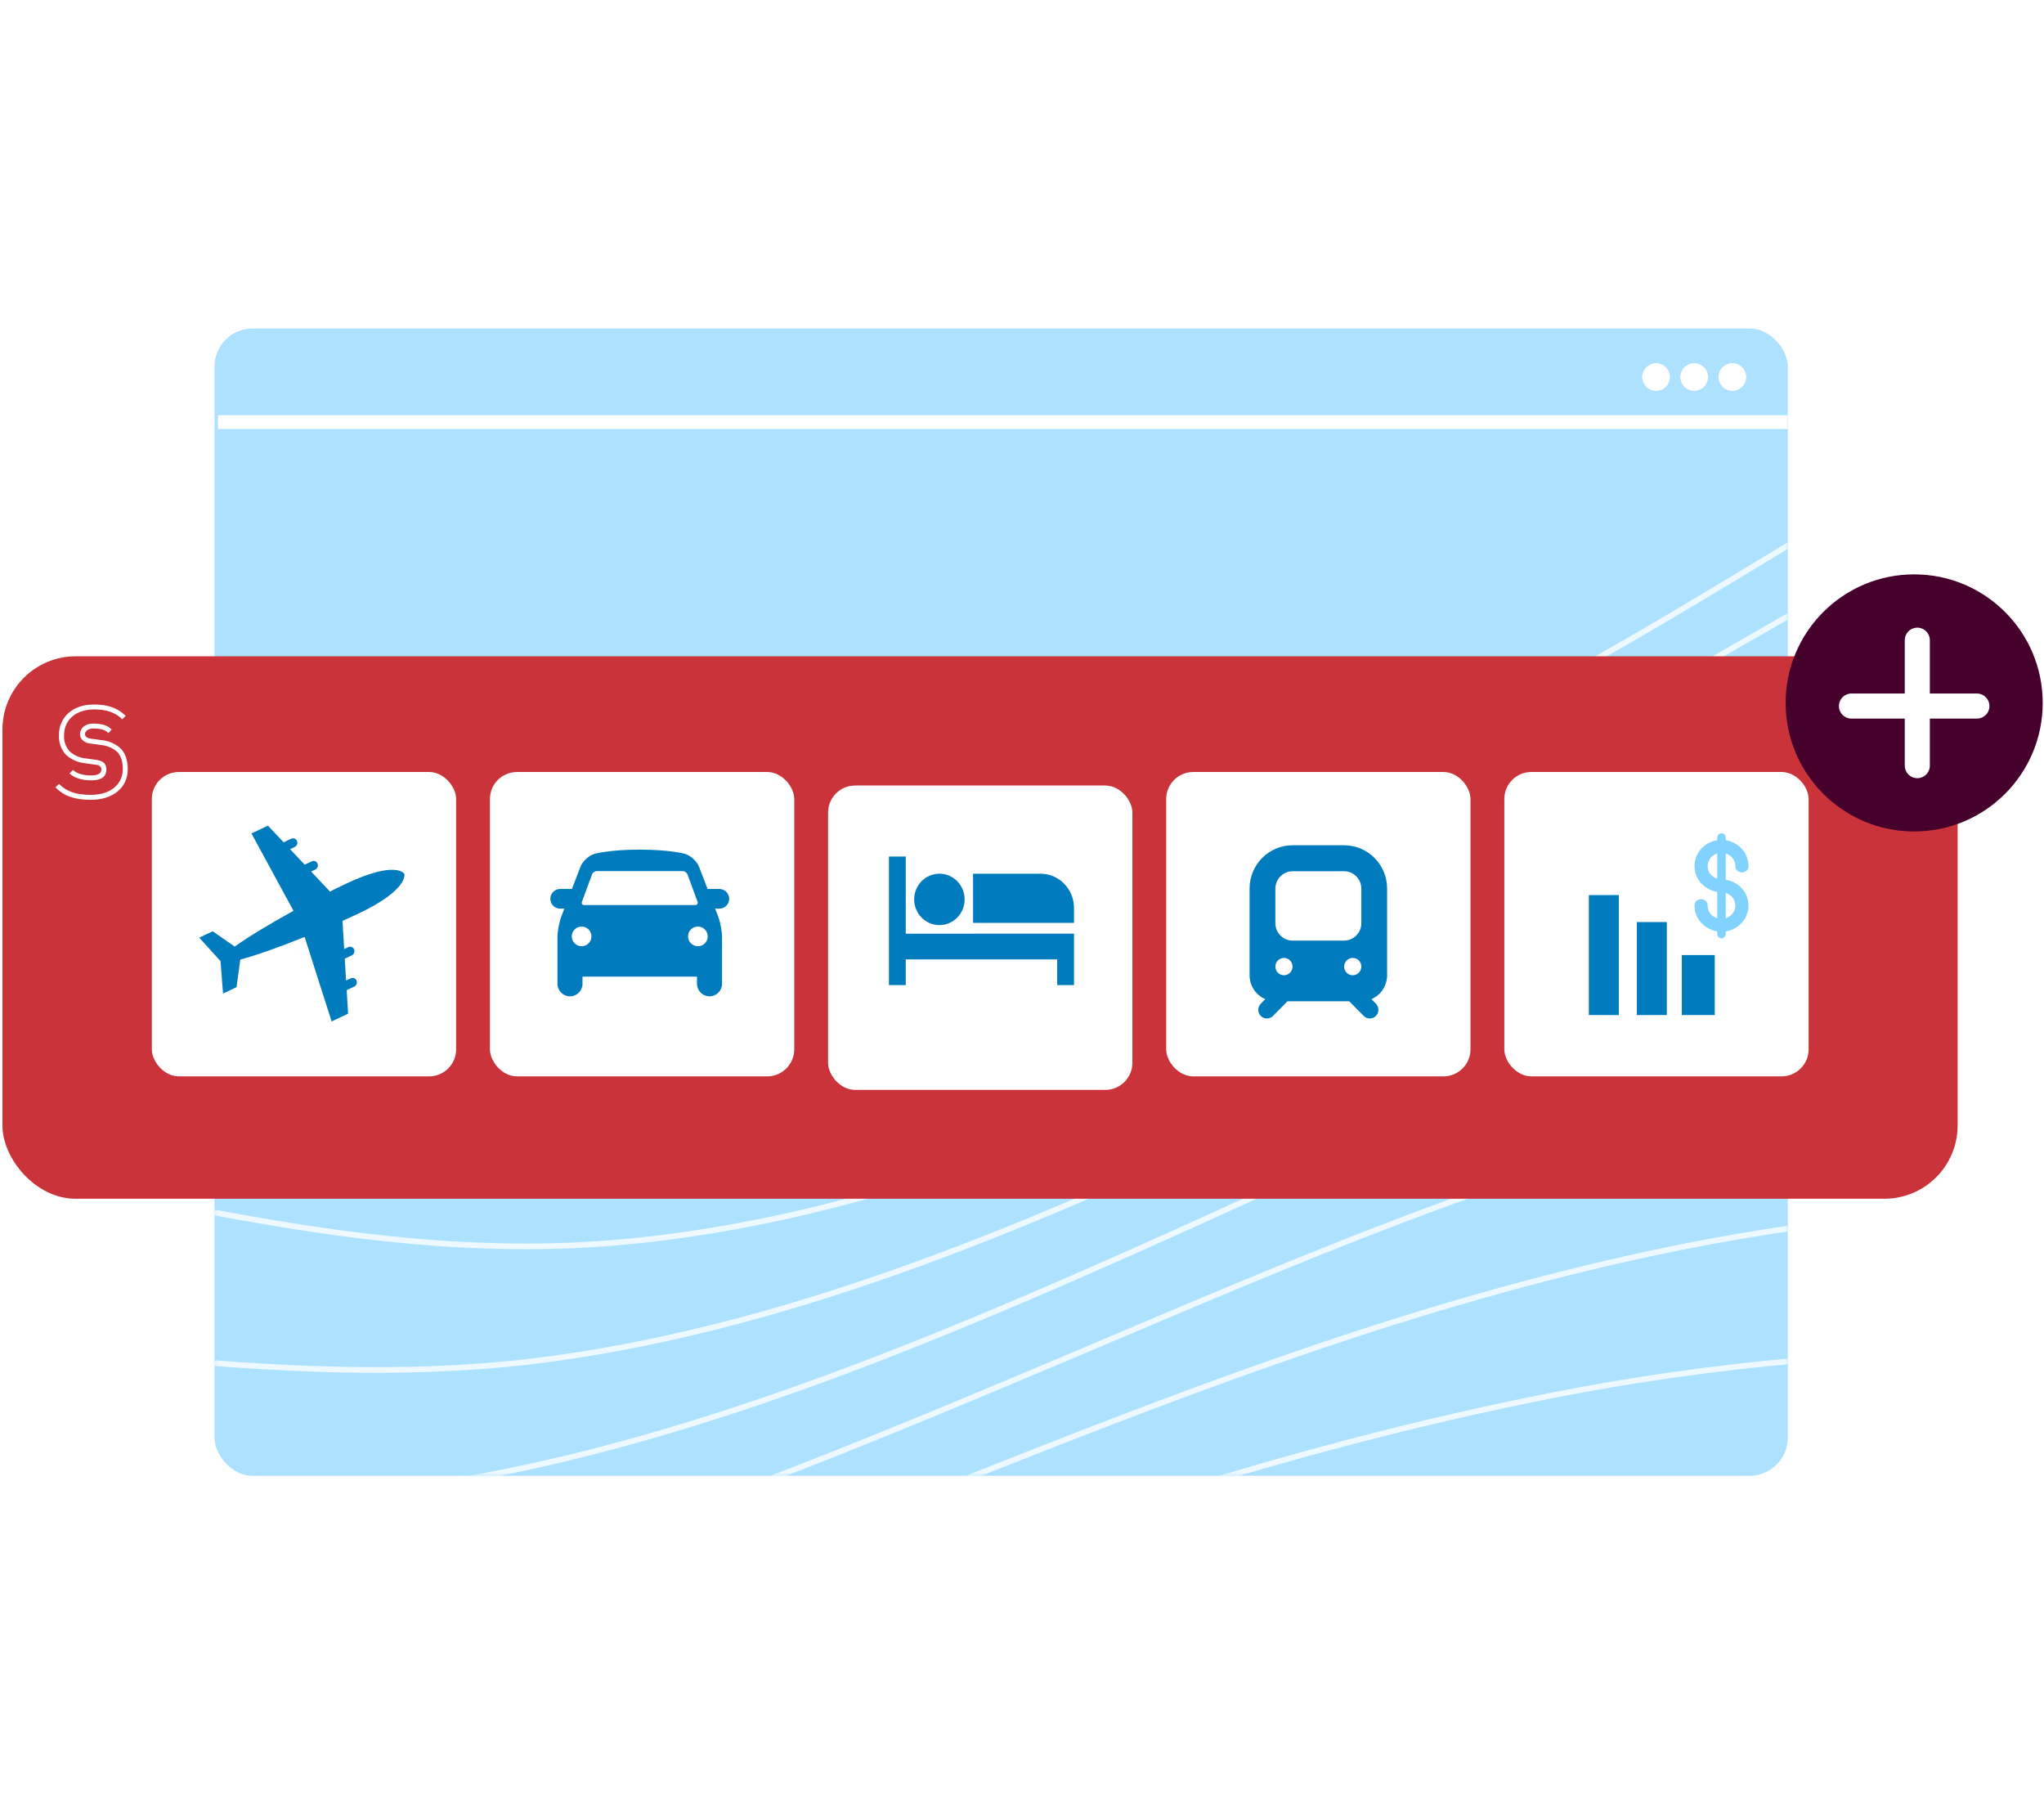 <?xml version="1.0" encoding="UTF-8"?> <svg xmlns="http://www.w3.org/2000/svg" width="613" height="541" viewBox="0 0 613 541" fill="none"><rect x="64.329" y="98.5" width="471.831" height="344" rx="11.432" fill="#ACE1FF"></rect><line x1="65.368" y1="126.56" x2="536.16" y2="126.56" stroke="#ACE1FF" stroke-width="4.157"></line><circle cx="519.532" cy="113.05" r="3.637" fill="#ACE1FF" stroke="#ACE1FF" stroke-width="1.039"></circle><circle cx="508.1" cy="113.05" r="3.637" fill="#ACE1FF" stroke="#ACE1FF" stroke-width="1.039"></circle><circle cx="496.667" cy="113.05" r="3.637" fill="#ACE1FF" stroke="#ACE1FF" stroke-width="1.039"></circle><mask id="mask0_2512_8309" style="mask-type:alpha" maskUnits="userSpaceOnUse" x="64" y="98" width="473" height="345"><rect x="64.329" y="98.5" width="471.831" height="344" rx="11.432" fill="#ACE1FF"></rect></mask><g mask="url(#mask0_2512_8309)"><path d="M1789.2 -26.332C1597.48 36.383 1391.76 65.178 1187.25 57.933C1024.28 52.157 854.397 24.672 702.932 77.694C621.351 106.252 551.941 156.198 477.933 198.053C403.923 239.899 319.351 274.925 231.829 267.829C136.164 260.072 54.918 204.093 -33.155 169.285C-228.28 92.171 -471.313 126.796 -628.46 254.107" stroke="#EEF9FF" stroke-width="1.699" stroke-miterlimit="10"></path><path d="M1800.03 39.634C1738.8 49.82 1674.61 50.542 1603.81 68.101C1530.06 86.389 1455.81 105.737 1378.85 119.836C1318.67 130.858 1252.97 134.705 1190.12 129.227C1187.13 128.964 1184.13 128.677 1181.16 128.373C1149.95 125.166 1119.64 119.757 1088.97 114.764C952.479 92.619 805.843 76.857 673.225 120.295C593.132 146.531 524.678 193.208 452.212 232.641C379.581 272.138 297.859 306.036 213.678 302.928C121.859 299.441 43.546 252.206 -41.836 227.025C-235.912 169.777 -469.277 223.974 -614.157 353.53" stroke="#EEF9FF" stroke-width="1.699" stroke-miterlimit="10"></path><path d="M1810.87 105.603C1751.12 105.464 1686.96 89.839 1610.56 111.95C1535.96 133.536 1461.71 162.167 1382.3 185.187C1321.68 202.76 1250.23 209.37 1184.45 200.237C1181.3 199.794 1178.18 199.317 1175.08 198.806C1142.56 193.449 1112.07 184.424 1080.91 176.319C942.379 140.439 785.173 119.451 643.535 162.882C565.013 186.96 497.421 230.197 426.517 267.221C355.254 304.363 276.39 337.133 195.553 338.026C107.581 338.81 31.827 300.525 -50.481 284.763C-244.436 247.624 -467.207 321.142 -599.827 452.953" stroke="#EEF9FF" stroke-width="1.699" stroke-miterlimit="10"></path><path d="M1821.69 171.561C1763.44 161.089 1699.27 128.972 1617.3 155.789C1541.8 180.488 1467.59 218.391 1385.74 250.528C1324.68 274.502 1247.5 284.023 1178.77 271.228C1175.47 270.613 1172.22 269.947 1169 269.229C1135.16 261.723 1104.47 249.081 1072.83 237.871C932.272 188.257 764.593 162.22 613.83 205.466C536.943 227.521 470.158 267.183 400.799 301.8C330.914 336.593 254.9 368.236 177.405 373.117C93.27 378.171 19.729 349.171 -59.151 342.493C-253.843 326.019 -465.162 418.302 -585.513 552.366" stroke="#EEF9FF" stroke-width="1.699" stroke-miterlimit="10"></path><path d="M1832.53 237.533C1775.77 216.735 1711.53 167.968 1624.05 199.642C1547.59 227.32 1473.4 274.489 1389.18 315.884C1327.64 346.14 1244.76 358.691 1173.09 342.242C1169.65 341.447 1166.26 340.591 1162.92 339.667C1127.76 330.01 1096.89 313.753 1064.76 299.438C922.164 236.09 744.099 205.191 584.132 248.065C508.941 268.215 442.904 304.191 375.088 336.394C306.58 368.829 233.416 399.345 159.263 408.221C78.975 417.545 7.406 398.282 -67.813 400.245C-263.86 405.359 -463.109 515.484 -571.189 651.809" stroke="#EEF9FF" stroke-width="1.699" stroke-miterlimit="10"></path><path d="M1843.36 303.493C1788.09 272.362 1723.73 206.832 1630.79 243.483C1553.34 274.026 1479.13 330.448 1392.63 381.226C1330.54 417.684 1242.03 433.338 1167.42 413.243C1163.84 412.275 1160.31 411.222 1156.84 410.092C1120.36 398.285 1089.31 378.411 1056.69 360.985C912.065 283.901 723.681 248.354 554.443 290.643C480.98 308.994 415.648 341.171 349.394 370.958C282.255 401.045 211.977 430.563 141.138 443.296C64.726 457.036 -4.97 447.857 -76.459 457.959C-274.031 485.867 -461.04 612.628 -556.851 751.206" stroke="#EEF9FF" stroke-width="1.699" stroke-miterlimit="10"></path><path d="M1854.19 369.463C1800.41 327.999 1735.86 245.588 1637.54 287.333C1559.03 320.661 1484.77 386.341 1396.08 446.578C1333.35 489.183 1239.29 508.003 1161.74 484.254C1158.01 483.105 1154.35 481.863 1150.75 480.534C1112.96 466.578 1081.72 443.088 1048.62 422.557C901.952 331.731 703.337 291.784 524.741 333.247C453.031 349.899 388.389 378.176 323.679 405.556C257.917 433.287 190.497 461.669 122.994 478.413C50.435 496.407 -17.236 497.94 -85.124 515.716C-283.835 567.749 -458.99 709.815 -542.541 850.647" stroke="#EEF9FF" stroke-width="1.699" stroke-miterlimit="10"></path><path d="M1865.02 435.423C1812.73 383.634 1747.92 284.232 1644.28 331.166C1564.66 367.223 1490.29 442.166 1399.51 511.914C1336.1 560.634 1236.54 582.652 1156.06 555.248C1152.18 553.927 1148.39 552.487 1144.66 550.952C1105.56 534.846 1074.13 507.74 1040.55 484.104C891.846 379.543 683.035 335.444 495.036 375.826C425.096 390.849 361.126 415.156 297.97 440.129C233.586 465.51 168.971 492.637 104.855 513.497C36.097 535.632 -29.187 548.325 -93.785 573.439C-292.729 650.787 -456.934 806.976 -528.218 950.054" stroke="#EEF9FF" stroke-width="1.699" stroke-miterlimit="10"></path><path d="M1875.85 501.395C1825.06 439.272 1759.9 322.802 1651.03 375.019C1570.26 413.753 1495.75 497.979 1402.96 577.268C1338.81 632.093 1233.81 657.319 1150.39 626.261C1146.36 624.759 1142.43 623.137 1138.59 621.397C1098.16 603.14 1066.54 572.418 1032.48 545.67C881.74 427.375 662.809 379.407 465.34 418.424C397.173 431.895 333.874 452.163 272.261 474.722C209.255 497.754 147.49 523.753 86.715 548.6C21.804 575.005 -40.744 598.914 -102.446 631.182C-300.371 734.691 -454.88 904.149 -513.894 1049.48" stroke="#EEF9FF" stroke-width="1.699" stroke-miterlimit="10"></path><path d="M1886.68 567.353C1837.38 494.905 1771.81 361.279 1657.76 418.858C1575.81 460.235 1501.11 553.764 1406.4 642.61C1341.46 703.528 1231.06 731.972 1144.7 697.253C1096.78 677.991 1062.23 639.915 1024.39 607.217C871.613 475.186 642.59 423.66 435.615 461.003C228.641 498.346 58.03 576.395 -111.128 688.905C-306.692 819.009 -452.819 1001.31 -499.573 1148.89" stroke="#EEF9FF" stroke-width="1.699" stroke-miterlimit="10"></path></g><line x1="65.369" y1="126.561" x2="536.16" y2="126.561" stroke="white" stroke-width="4.157"></line><circle cx="519.532" cy="113.05" r="3.637" fill="white" stroke="white" stroke-width="1.039"></circle><circle cx="508.1" cy="113.05" r="3.637" fill="white" stroke="white" stroke-width="1.039"></circle><circle cx="496.667" cy="113.05" r="3.637" fill="white" stroke="white" stroke-width="1.039"></circle><rect x="0.727" y="196.786" width="586.366" height="162.649" rx="21.968" fill="#CB333B"></rect><rect x="45.533" y="231.475" width="91.263" height="91.263" rx="8.112" fill="white"></rect><rect x="146.936" y="231.475" width="91.263" height="91.263" rx="8.112" fill="white"></rect><g filter="url(#filter0_d_2512_8309)"><rect x="248.34" y="231.475" width="91.263" height="91.263" rx="8.112" fill="white"></rect></g><rect x="349.744" y="231.475" width="91.263" height="91.263" rx="8.112" fill="white"></rect><rect x="379.151" y="257.84" width="32.449" height="38.533" fill="white"></rect><path fill-rule="evenodd" clip-rule="evenodd" d="M403.11 253.443H387.641C380.522 253.445 374.753 259.261 374.75 266.436V292.422C374.759 295.546 376.611 298.364 379.46 299.592L378.083 300.979C377.103 301.999 377.115 303.622 378.111 304.626C379.107 305.63 380.718 305.643 381.729 304.654L386.13 300.218H404.62L409.021 304.654C410.033 305.639 411.641 305.625 412.635 304.622C413.63 303.62 413.644 301.999 412.667 300.979L411.29 299.592C414.139 298.364 415.991 295.546 416 292.422V266.436C415.998 259.261 410.228 253.445 403.11 253.443ZM385.064 292.422C383.64 292.422 382.485 291.259 382.485 289.823C382.485 288.388 383.64 287.225 385.064 287.225C386.487 287.225 387.642 288.388 387.642 289.823C387.637 291.257 386.486 292.418 385.064 292.422ZM382.485 276.831V266.436C382.494 263.569 384.797 261.247 387.642 261.239H403.111C405.955 261.247 408.258 263.569 408.267 266.436V276.831C408.258 279.698 405.955 282.02 403.111 282.028H387.642C384.797 282.02 382.494 279.698 382.485 276.831ZM405.688 292.422C404.264 292.422 403.109 291.259 403.109 289.823C403.109 288.388 404.264 287.225 405.688 287.225C407.111 287.225 408.266 288.388 408.266 289.823C408.261 291.257 407.11 292.418 405.688 292.422Z" fill="#007BBE"></path><path d="M169.352 279.377L177.831 259.336H206.351L213.288 277.836V286.315H169.352V279.377Z" fill="white"></path><path d="M218.686 269.502C218.686 267.879 217.359 266.551 215.736 266.551H212.207L209.649 259.898C209.013 258.246 207.1 256.496 205.397 256.009C205.398 256.01 200.982 254.748 191.862 254.748C182.741 254.748 178.326 256.01 178.326 256.01C176.624 256.497 174.711 258.246 174.076 259.899L171.517 266.551H167.989C166.366 266.551 165.038 267.879 165.038 269.502C165.038 271.124 166.365 272.452 167.989 272.452H169.247L168.339 274.813C167.704 276.464 167.184 279.266 167.184 281.036V294.985C167.184 297.05 168.874 298.74 170.939 298.74C173.004 298.74 174.694 297.05 174.694 294.985V292.839H209.029V294.985C209.029 297.05 210.719 298.74 212.785 298.74C214.85 298.74 216.54 297.05 216.54 294.985L216.541 281.036C216.541 279.266 216.02 276.464 215.385 274.813L214.477 272.452H215.736C217.359 272.452 218.686 271.124 218.686 269.502ZM174.529 270.373L177.543 262.193C177.747 261.639 178.397 261.186 178.987 261.186H204.738C205.328 261.186 205.978 261.639 206.182 262.192L209.195 270.372C209.399 270.926 209.083 271.379 208.493 271.379H175.231C174.641 271.379 174.325 270.926 174.529 270.373ZM174.426 283.718C172.797 283.718 171.476 282.395 171.476 280.767C171.476 279.139 172.797 277.816 174.426 277.816C176.056 277.816 177.377 279.139 177.377 280.767C177.377 282.395 176.056 283.718 174.426 283.718ZM209.298 283.718C207.668 283.718 206.347 282.397 206.347 280.767C206.347 279.137 207.668 277.816 209.298 277.816C210.928 277.816 212.249 279.137 212.249 280.767C212.249 282.397 210.928 283.718 209.298 283.718Z" fill="#007BBE"></path><rect x="451.147" y="231.475" width="91.263" height="91.263" rx="8.112" fill="white"></rect><rect width="9.893" height="17.987" transform="matrix(-1 0 0 1 514.27 286.363)" fill="#007BBE"></rect><rect width="8.993" height="27.88" transform="matrix(-1 0 0 1 499.88 276.47)" fill="#007BBE"></rect><rect width="8.993" height="35.974" transform="matrix(-1 0 0 1 485.491 268.376)" fill="#007BBE"></rect><path fill-rule="evenodd" clip-rule="evenodd" d="M517.553 267.739V275.336C519.138 274.823 520.435 273.385 520.435 271.538C520.435 269.639 519.138 268.201 517.553 267.739ZM515.007 263.479V255.883C513.374 256.396 512.125 257.782 512.125 259.681C512.125 261.58 513.422 262.966 515.007 263.479ZM517.553 251.212V251.931C521.204 252.495 524.374 255.523 524.374 259.681C524.374 262.196 520.435 262.196 520.435 259.681C520.435 257.782 519.138 256.396 517.553 255.883V263.787C521.204 264.352 524.374 267.38 524.374 271.538C524.374 275.644 521.204 278.672 517.553 279.288V279.956C517.553 281.803 515.007 281.803 515.007 279.956V279.288C511.357 278.673 508.186 275.644 508.186 271.538C508.186 268.971 512.125 268.971 512.125 271.538C512.125 273.437 513.374 274.823 515.007 275.336V267.432C511.357 266.816 508.186 263.839 508.186 259.681C508.186 255.523 511.357 252.495 515.007 251.931V251.212C515.007 249.415 517.553 249.415 517.553 251.212Z" fill="#82D2FF"></path><path fill-rule="evenodd" clip-rule="evenodd" d="M99.453 306.272L104.392 303.927L103.971 296.887L106.234 295.816C106.906 295.498 107.209 294.682 106.918 294.001C106.625 293.325 105.852 293.027 105.176 293.347L103.792 294.006L103.396 287.459L105.505 286.454C106.171 286.133 106.48 285.32 106.193 284.647C105.901 283.961 105.127 283.674 104.455 283.992L103.225 284.575L102.709 276.13C104.37 275.392 105.972 274.655 107.469 273.942C122.7 266.72 121.268 262.028 121.268 262.028C121.268 262.028 118.886 257.794 103.663 265.023C102.164 265.732 100.584 266.5 98.951 267.326L93.309 261.321L94.537 260.734C95.204 260.418 95.513 259.605 95.225 258.927C94.933 258.241 94.146 257.949 93.482 258.274L91.374 259.269L86.991 254.613L88.375 253.954C89.045 253.631 89.356 252.823 89.065 252.141C88.771 251.461 87.989 251.167 87.323 251.488L85.056 252.561L80.351 247.555L75.408 249.901L88.016 273.089C81.1 276.902 74.514 280.865 70.398 283.819L63.782 279.234L59.748 281.146L66.138 288.186L66.89 297.906L70.932 295.991L72.064 287.72C76.895 286.444 84.066 283.868 91.359 280.937L99.453 306.272Z" fill="#007BBE"></path><path d="M312.006 261.966H291.822V276.723H322.098V272.244C322.098 266.566 317.582 261.966 312.006 261.966Z" fill="#007BBE"></path><path d="M281.73 277.384C285.906 277.384 289.299 273.928 289.299 269.675C289.299 265.422 285.906 261.966 281.73 261.966C277.555 261.966 274.161 265.422 274.161 269.675C274.161 273.928 277.555 277.384 281.73 277.384Z" fill="#007BBE"></path><path d="M322.097 279.945H291.822V279.953H271.638V256.826H266.592V295.371H271.638V287.662H317.051V295.371H322.097V279.945Z" fill="#007BBE"></path><circle cx="574.065" cy="210.763" r="38.548" fill="#45002B"></circle><path d="M575.005 191.959L575.005 229.567" stroke="white" stroke-width="7.522" stroke-linecap="round"></path><path d="M555.261 211.703H592.869" stroke="white" stroke-width="7.522" stroke-linecap="round"></path><path d="M25.52 228.847L28.769 229.302C29.67 229.33 30.482 229.87 30.393 230.848C30.296 231.917 29.36 232.505 27.314 232.505C26.183 232.505 23.383 232.349 21.901 230.861L20.849 231.894C22.727 233.778 26.001 233.98 27.346 233.98C29.009 233.98 30.237 233.642 30.997 232.972C31.589 232.452 31.869 231.713 31.907 230.867C31.943 230.081 31.728 229.254 31.147 228.723C30.52 228.151 29.756 227.998 28.97 227.853L25.722 227.398C23.902 227.241 22.186 226.485 20.843 225.247C20.266 224.586 19.826 223.818 19.549 222.986C19.271 222.154 19.161 221.275 19.225 220.401C19.225 215.801 22.818 212.715 28.204 212.715C32.004 212.715 34.616 213.624 36.65 215.677L37.689 214.631C35.311 212.299 32.362 211.24 28.158 211.24C25.072 211.24 22.473 212.11 20.589 213.754C19.648 214.577 18.899 215.598 18.397 216.743C17.895 217.889 17.652 219.131 17.685 220.381C17.619 221.45 17.767 222.522 18.12 223.534C18.472 224.545 19.022 225.477 19.738 226.274C21.33 227.745 23.362 228.649 25.52 228.847Z" fill="white"></path><path d="M30.419 221.908L27.171 221.466C26.464 221.409 25.513 220.988 25.494 220.167C25.494 219.309 26.267 218.439 27.983 218.439C29.613 218.439 31.285 218.582 32.511 219.797L33.518 218.75C31.997 217.229 29.995 216.964 27.95 216.964C25.228 216.964 23.987 218.627 23.987 220.173C24.005 221.781 25.533 222.82 27.021 222.928L30.27 223.383C32.046 223.522 33.732 224.223 35.084 225.384C36.267 226.534 36.838 228.269 36.838 230.679C36.838 234.486 33.882 238.326 27.288 238.326H27.184C22.831 238.326 19.998 237.345 17.704 235.078L16.626 236.078C19.173 238.677 22.356 239.82 27.262 239.82C33.863 239.82 38.307 236.169 38.307 230.725C38.307 227.866 37.579 225.78 36.085 224.338C34.505 222.943 32.519 222.091 30.419 221.908Z" fill="white"></path><defs><filter id="filter0_d_2512_8309" x="238.2" y="225.391" width="111.544" height="111.544" filterUnits="userSpaceOnUse" color-interpolation-filters="sRGB"><feFlood flood-opacity="0" result="BackgroundImageFix"></feFlood><feColorMatrix in="SourceAlpha" type="matrix" values="0 0 0 0 0 0 0 0 0 0 0 0 0 0 0 0 0 0 127 0" result="hardAlpha"></feColorMatrix><feOffset dy="4.056"></feOffset><feGaussianBlur stdDeviation="5.07"></feGaussianBlur><feComposite in2="hardAlpha" operator="out"></feComposite><feColorMatrix type="matrix" values="0 0 0 0 0 0 0 0 0 0 0 0 0 0 0 0 0 0 0.2 0"></feColorMatrix><feBlend mode="normal" in2="BackgroundImageFix" result="effect1_dropShadow_2512_8309"></feBlend><feBlend mode="normal" in="SourceGraphic" in2="effect1_dropShadow_2512_8309" result="shape"></feBlend></filter></defs></svg> 
